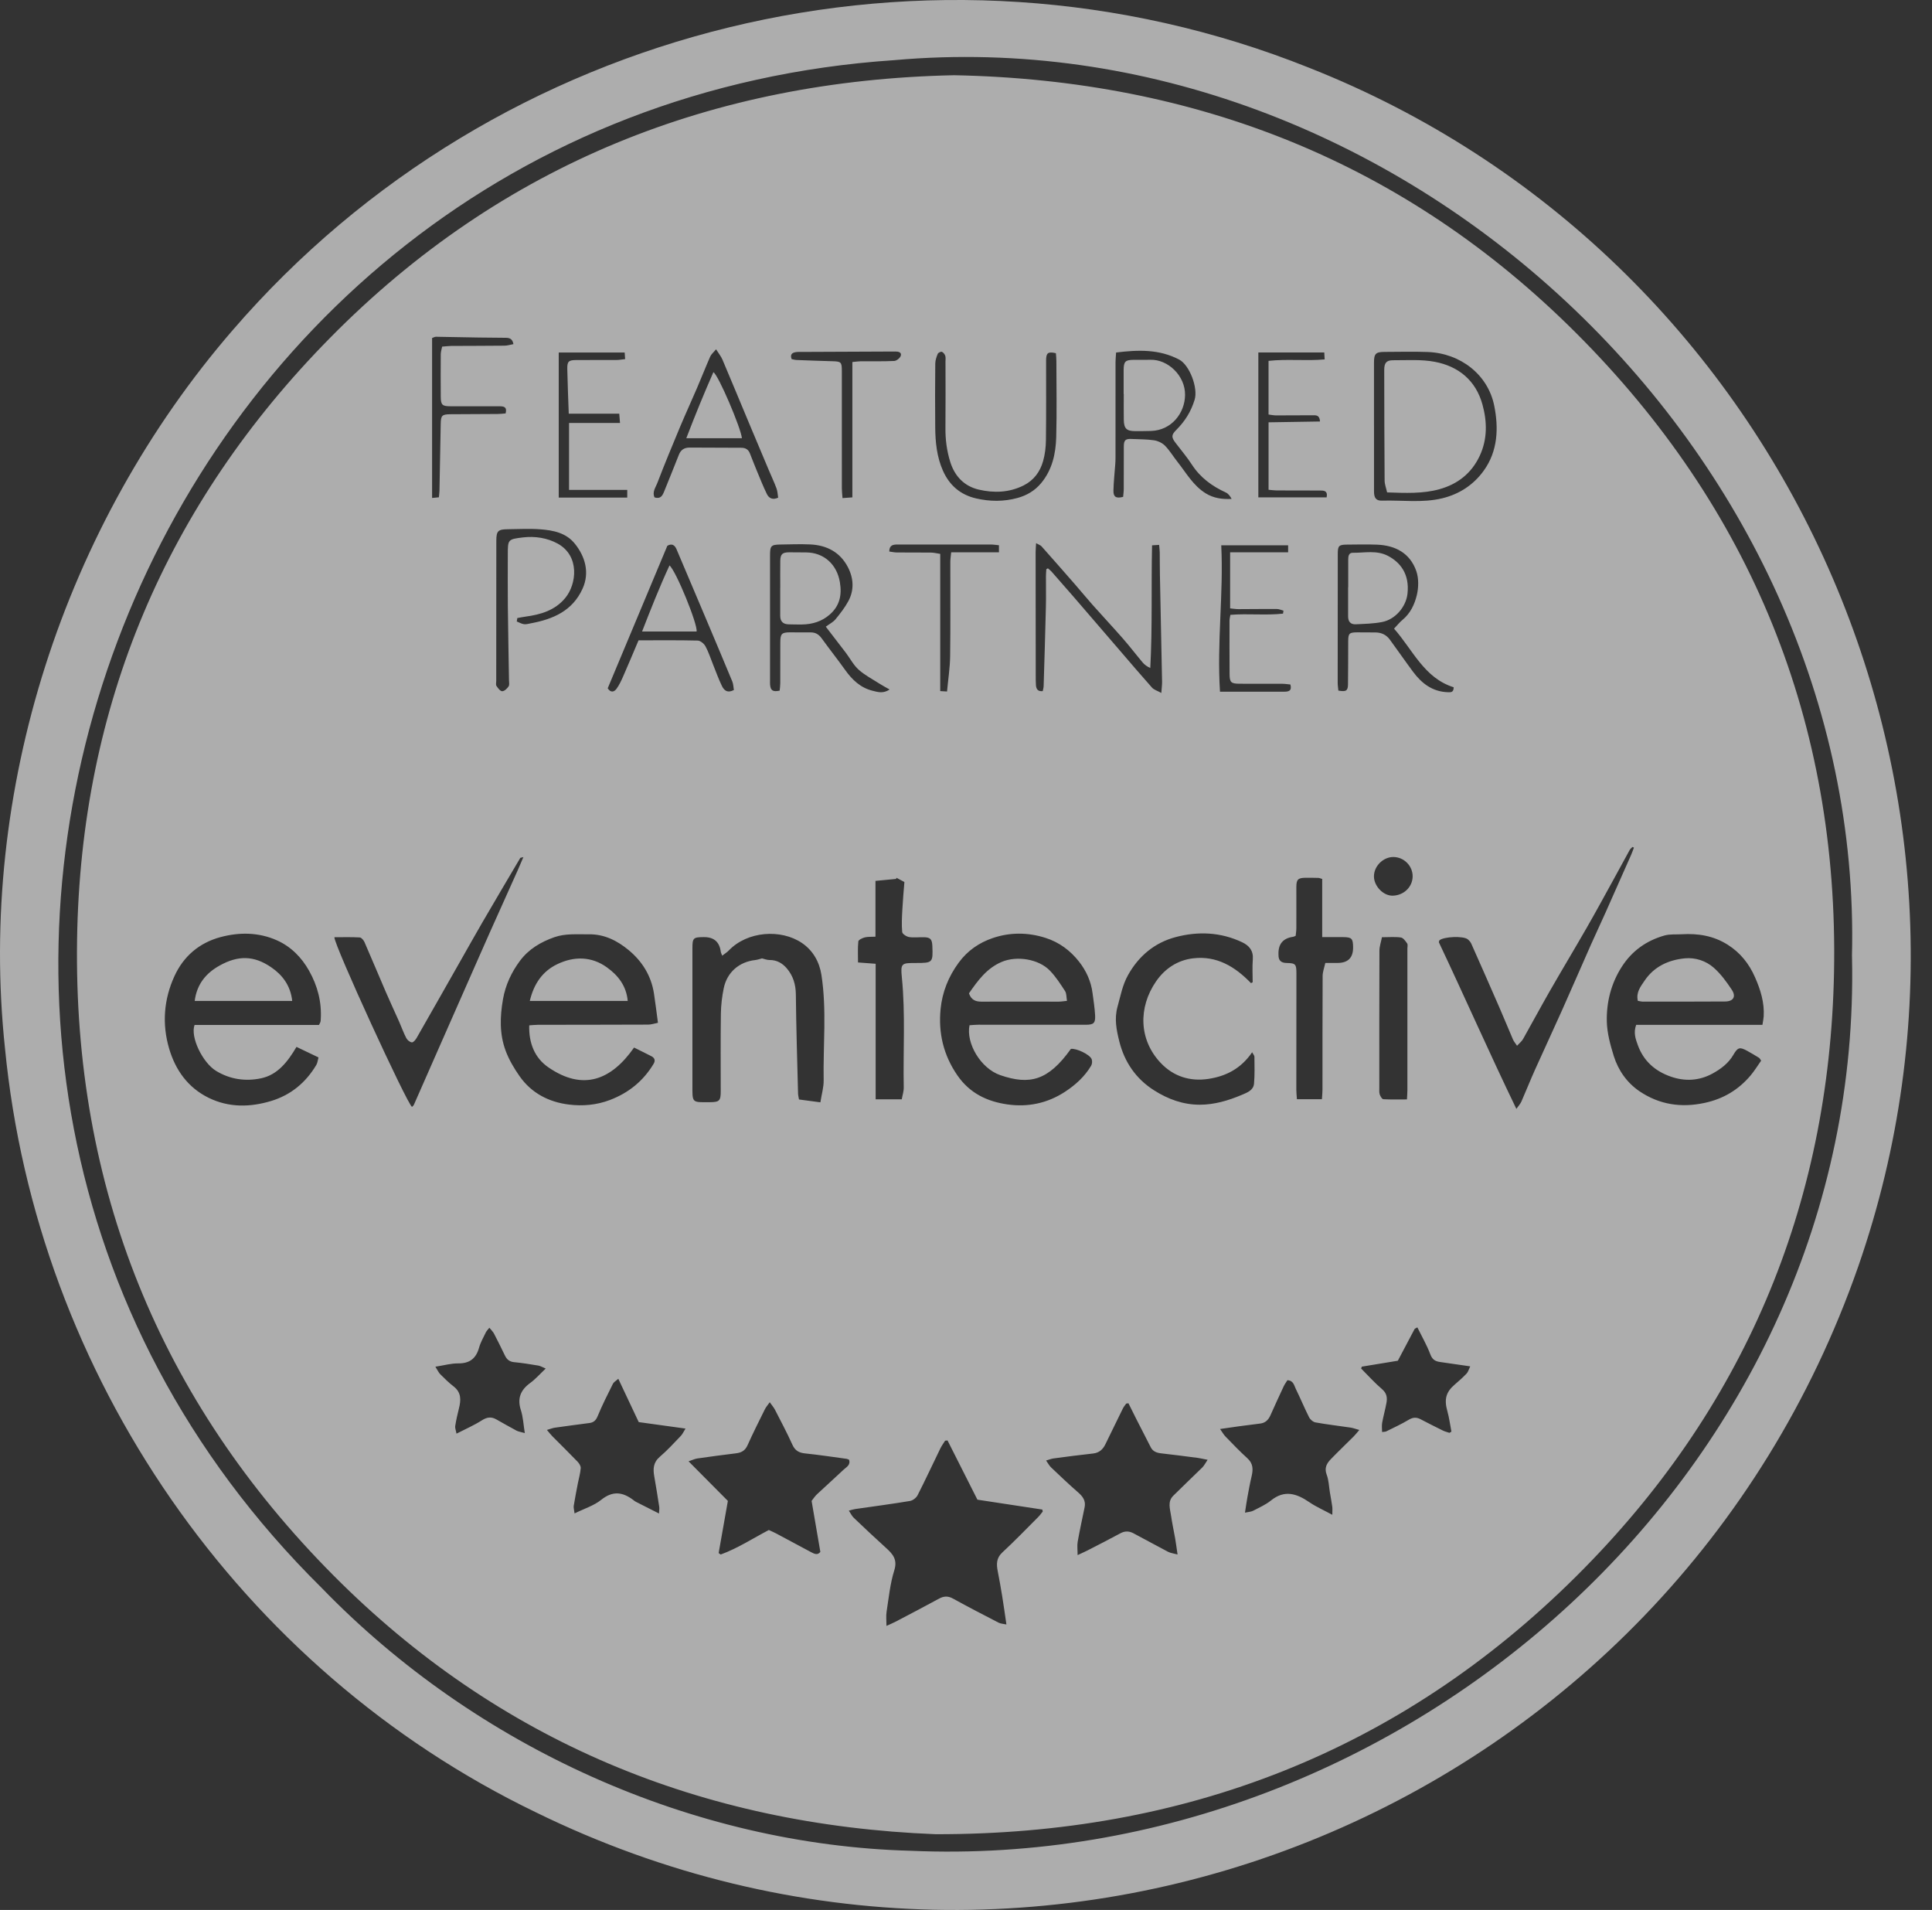 <svg xmlns="http://www.w3.org/2000/svg" width="86" height="85" viewBox="0 0 86 85" fill="none"><rect x="0" y="0" width="86" height="85" fill="#333333" stroke="none"/><path id="Vector" d="M58.282 3.019C79.317 11.332 90.142 35.017 82.714 56.371C74.311 80.453 46.79 91.899 23.847 80.652C10.657 74.287 1.634 61.206 0.221 46.644C-0.992 35.203 2.845 23.38 10.357 14.694C22.143 1.035 41.51 -3.685 58.261 3.011L58.281 3.019H58.282ZM82.437 42.553C83.005 20.043 62.161 0.683 39.806 2.677C5.846 4.953 -9.941 46.694 14.316 70.665C21.192 77.768 30.847 82.107 40.54 82.367C62.511 83.331 82.949 65.324 82.439 42.578V42.553H82.437ZM42.469 3.348C53.294 3.558 62.575 7.26 70.131 14.794C77.959 22.599 81.849 32.18 81.639 43.252C81.44 53.713 77.593 62.767 70.169 70.146C62.313 77.955 52.703 81.651 41.645 81.629C31.241 81.219 22.199 77.504 14.852 70.121C7.104 62.334 3.263 52.815 3.431 41.816C3.589 31.419 7.401 22.433 14.689 15.04C22.336 7.28 31.766 3.571 42.469 3.348ZM44.799 72.295C44.727 71.804 44.673 71.41 44.608 71.017C44.549 70.653 44.483 70.288 44.413 69.926C44.353 69.616 44.346 69.341 44.615 69.092C45.163 68.585 45.681 68.047 46.208 67.52C46.284 67.444 46.347 67.354 46.416 67.27C46.411 67.241 46.404 67.211 46.398 67.181C45.431 67.034 44.466 66.887 43.508 66.741C43.056 65.844 42.617 64.974 42.178 64.106C42.142 64.109 42.107 64.111 42.071 64.115C41.999 64.231 41.916 64.342 41.857 64.464C41.519 65.157 41.195 65.858 40.845 66.544C40.786 66.66 40.631 66.779 40.505 66.799C39.696 66.934 38.881 67.041 38.069 67.158C37.997 67.168 37.927 67.192 37.784 67.229C37.872 67.359 37.92 67.467 37.999 67.543C38.476 67.998 38.956 68.45 39.444 68.892C39.743 69.163 39.959 69.407 39.807 69.888C39.622 70.479 39.562 71.111 39.465 71.727C39.435 71.915 39.46 72.11 39.46 72.359C39.641 72.275 39.763 72.226 39.878 72.165C40.521 71.827 41.165 71.493 41.802 71.145C42.017 71.027 42.202 71.023 42.419 71.142C43.089 71.51 43.767 71.864 44.447 72.213C44.545 72.265 44.671 72.266 44.798 72.295H44.799ZM78.394 47.201C78.346 47.134 78.33 47.094 78.3 47.076C78.13 46.971 77.958 46.869 77.783 46.772C77.448 46.587 77.355 46.603 77.163 46.936C76.939 47.325 76.591 47.581 76.218 47.784C75.63 48.101 74.997 48.134 74.365 47.911C73.673 47.668 73.163 47.219 72.908 46.52C72.808 46.246 72.701 45.963 72.832 45.609H78.452C78.476 45.452 78.501 45.344 78.508 45.233C78.545 44.616 78.365 44.042 78.121 43.49C77.86 42.896 77.473 42.402 76.911 42.047C76.277 41.644 75.589 41.535 74.859 41.578C74.602 41.593 74.333 41.565 74.09 41.634C73.294 41.859 72.651 42.311 72.196 43.017C71.716 43.763 71.506 44.594 71.525 45.46C71.537 45.975 71.68 46.499 71.835 46.998C72.037 47.64 72.426 48.192 72.985 48.569C73.862 49.159 74.827 49.309 75.876 49.084C76.712 48.904 77.382 48.503 77.923 47.864C78.099 47.656 78.242 47.419 78.395 47.202L78.394 47.201ZM29.288 45.519C29.222 45.038 29.174 44.624 29.11 44.213C28.987 43.422 28.584 42.779 27.98 42.28C27.475 41.864 26.901 41.57 26.211 41.58C25.696 41.588 25.178 41.534 24.679 41.708C24.075 41.919 23.532 42.241 23.146 42.759C22.767 43.268 22.499 43.838 22.389 44.473C22.254 45.244 22.231 46.017 22.506 46.757C22.655 47.161 22.883 47.546 23.132 47.9C23.661 48.651 24.431 49.047 25.323 49.157C25.937 49.233 26.556 49.18 27.152 48.953C27.986 48.635 28.635 48.108 29.094 47.345C29.18 47.202 29.146 47.085 29.002 47.009C28.758 46.882 28.51 46.762 28.224 46.62C27.216 48.064 25.957 48.568 24.406 47.498C23.799 47.079 23.534 46.417 23.558 45.632C23.701 45.623 23.822 45.608 23.943 45.608C25.58 45.605 27.217 45.606 28.855 45.599C28.991 45.599 29.127 45.55 29.287 45.519H29.288ZM14.198 45.615C14.239 45.532 14.257 45.508 14.264 45.481C14.273 45.444 14.276 45.405 14.278 45.367C14.325 44.593 14.136 43.874 13.759 43.203C13.424 42.605 12.948 42.126 12.328 41.849C11.52 41.489 10.664 41.477 9.811 41.706C8.859 41.963 8.164 42.568 7.765 43.442C7.293 44.47 7.206 45.569 7.528 46.664C7.811 47.626 8.367 48.404 9.286 48.856C10.187 49.298 11.135 49.281 12.072 48.997C12.945 48.733 13.614 48.179 14.081 47.392C14.134 47.302 14.142 47.187 14.178 47.059C13.832 46.893 13.522 46.746 13.198 46.591C12.798 47.268 12.35 47.833 11.628 47.987C10.938 48.134 10.242 48.042 9.613 47.655C9.022 47.292 8.462 46.154 8.661 45.614H14.198V45.615ZM43.157 45.627C43.297 45.618 43.428 45.604 43.559 45.604C45.149 45.604 46.738 45.607 48.329 45.606C48.683 45.606 48.765 45.535 48.747 45.185C48.73 44.854 48.676 44.526 48.633 44.197C48.567 43.673 48.349 43.2 48.032 42.797C47.646 42.305 47.154 41.935 46.539 41.739C45.746 41.486 44.943 41.488 44.179 41.751C43.594 41.952 43.074 42.298 42.677 42.839C42.214 43.469 41.942 44.158 41.869 44.908C41.765 45.967 41.993 46.955 42.617 47.858C43.167 48.657 43.947 49.022 44.84 49.15C45.745 49.281 46.619 49.104 47.406 48.589C47.877 48.281 48.282 47.912 48.57 47.43C48.616 47.353 48.627 47.219 48.594 47.137C48.508 46.924 47.907 46.644 47.669 46.68C46.657 48.101 45.828 48.294 44.53 47.85C43.647 47.548 42.993 46.418 43.157 45.625V45.627ZM36.516 69.062C36.386 68.307 36.258 67.561 36.127 66.796C36.204 66.699 36.276 66.584 36.373 66.495C36.763 66.129 37.164 65.774 37.552 65.406C37.674 65.291 37.87 65.203 37.795 64.965C37.757 64.95 37.723 64.928 37.688 64.924C37.073 64.84 36.458 64.747 35.842 64.683C35.567 64.655 35.393 64.562 35.273 64.296C35.034 63.766 34.759 63.252 34.494 62.734C34.441 62.632 34.362 62.542 34.264 62.405C34.167 62.542 34.092 62.626 34.045 62.723C33.782 63.253 33.517 63.781 33.275 64.32C33.17 64.554 33.008 64.648 32.77 64.677C32.191 64.747 31.614 64.825 31.036 64.908C30.927 64.924 30.822 64.977 30.65 65.034C31.284 65.672 31.86 66.252 32.4 66.796C32.255 67.612 32.122 68.366 31.989 69.118C32.02 69.139 32.05 69.161 32.081 69.182C32.836 68.906 33.514 68.463 34.224 68.091C34.343 68.147 34.449 68.191 34.55 68.245C35.073 68.524 35.594 68.807 36.117 69.084C36.253 69.156 36.399 69.224 36.518 69.063L36.516 69.062ZM53.753 64.966C53.539 64.925 53.43 64.897 53.318 64.882C52.777 64.812 52.237 64.74 51.696 64.68C51.493 64.658 51.321 64.601 51.224 64.409C51.011 63.995 50.8 63.581 50.588 63.166C50.467 62.929 50.35 62.688 50.231 62.45C50.197 62.455 50.165 62.461 50.132 62.465C50.081 62.538 50.02 62.605 49.983 62.683C49.72 63.212 49.466 63.746 49.204 64.277C49.093 64.502 48.931 64.656 48.66 64.686C48.07 64.75 47.483 64.828 46.895 64.906C46.798 64.919 46.704 64.959 46.565 64.998C46.657 65.128 46.708 65.232 46.788 65.306C47.183 65.681 47.577 66.057 47.987 66.414C48.198 66.597 48.34 66.788 48.28 67.079C48.176 67.589 48.063 68.097 47.972 68.609C47.941 68.783 47.968 68.967 47.968 69.208C48.163 69.116 48.284 69.064 48.4 69.005C48.893 68.751 49.388 68.501 49.876 68.236C50.075 68.127 50.265 68.138 50.45 68.235C50.966 68.505 51.475 68.791 51.992 69.06C52.107 69.12 52.246 69.133 52.417 69.181C52.374 68.894 52.348 68.681 52.311 68.469C52.252 68.134 52.178 67.8 52.129 67.462C52.086 67.158 51.959 66.832 52.226 66.566C52.652 66.141 53.092 65.729 53.521 65.306C53.599 65.228 53.65 65.123 53.755 64.967L53.753 64.966ZM32.149 42.532C32.111 42.434 32.09 42.4 32.085 42.364C32.031 41.924 31.784 41.705 31.344 41.705C31.335 41.705 31.324 41.705 31.315 41.705C30.862 41.708 30.822 41.745 30.822 42.197C30.822 44.216 30.823 46.236 30.822 48.255C30.822 49.097 30.776 49.058 31.615 49.051C32.018 49.048 32.081 48.987 32.082 48.583C32.083 47.424 32.072 46.267 32.089 45.108C32.094 44.731 32.14 44.35 32.216 43.981C32.362 43.269 32.904 42.805 33.617 42.726C33.719 42.714 33.819 42.678 33.92 42.652C34.03 42.678 34.14 42.725 34.25 42.724C34.574 42.72 34.826 42.864 35.024 43.097C35.305 43.428 35.421 43.811 35.426 44.255C35.441 45.724 35.487 47.194 35.524 48.663C35.526 48.745 35.549 48.826 35.566 48.931C35.897 48.975 36.208 49.017 36.518 49.058C36.576 48.685 36.668 48.386 36.664 48.087C36.636 46.523 36.806 44.953 36.566 43.395C36.475 42.805 36.19 42.302 35.698 41.967C34.767 41.335 33.268 41.434 32.438 42.303C32.363 42.381 32.268 42.438 32.151 42.529L32.149 42.532ZM55.688 43.754C55.713 43.741 55.737 43.727 55.761 43.714C55.761 43.375 55.739 43.034 55.767 42.697C55.799 42.307 55.603 42.08 55.289 41.932C54.335 41.481 53.33 41.441 52.334 41.704C51.394 41.952 50.682 42.549 50.208 43.403C49.966 43.837 49.879 44.323 49.746 44.798C49.593 45.344 49.702 45.856 49.824 46.345C50.05 47.252 50.553 48.005 51.373 48.525C51.999 48.922 52.667 49.164 53.406 49.164C54.061 49.164 54.681 48.978 55.282 48.724C55.523 48.621 55.793 48.523 55.821 48.227C55.857 47.831 55.841 47.429 55.839 47.029C55.839 46.978 55.79 46.929 55.737 46.83C55.232 47.569 54.559 47.899 53.788 48.015C52.975 48.138 52.238 47.907 51.671 47.309C50.688 46.275 50.665 44.832 51.458 43.679C51.848 43.112 52.41 42.732 53.11 42.649C54.161 42.524 54.977 43.019 55.686 43.753L55.688 43.754ZM55.418 67.319C55.582 67.283 55.693 67.281 55.783 67.234C56.053 67.092 56.34 66.967 56.575 66.778C57.178 66.291 57.719 66.468 58.281 66.852C58.582 67.058 58.921 67.206 59.306 67.414C59.306 67.238 59.317 67.145 59.304 67.056C59.274 66.84 59.234 66.626 59.197 66.411C59.154 66.149 59.148 65.872 59.055 65.628C58.941 65.328 59.059 65.125 59.243 64.935C59.575 64.592 59.922 64.262 60.26 63.924C60.331 63.853 60.394 63.771 60.508 63.639C60.341 63.593 60.23 63.55 60.118 63.533C59.598 63.456 59.075 63.396 58.558 63.303C58.45 63.284 58.323 63.175 58.271 63.072C58.061 62.656 57.884 62.224 57.678 61.806C57.604 61.656 57.579 61.439 57.307 61.425C57.255 61.509 57.187 61.6 57.14 61.7C56.938 62.131 56.74 62.564 56.546 62.998C56.457 63.195 56.321 63.325 56.099 63.353C55.776 63.393 55.454 63.434 55.132 63.478C54.884 63.511 54.637 63.549 54.309 63.596C54.421 63.754 54.471 63.85 54.545 63.925C54.866 64.254 55.181 64.589 55.522 64.895C55.786 65.132 55.785 65.397 55.713 65.702C55.641 66.005 55.585 66.313 55.529 66.619C55.491 66.82 55.464 67.023 55.418 67.319ZM28.433 63.291C28.133 62.656 27.839 62.031 27.523 61.361C27.411 61.461 27.32 61.508 27.284 61.582C27.046 62.061 26.803 62.539 26.6 63.033C26.52 63.225 26.415 63.307 26.23 63.331C25.717 63.399 25.206 63.464 24.694 63.538C24.593 63.553 24.497 63.594 24.345 63.638C24.459 63.771 24.522 63.853 24.593 63.925C24.964 64.3 25.341 64.667 25.706 65.047C25.779 65.123 25.857 65.242 25.85 65.336C25.834 65.562 25.768 65.783 25.724 66.006C25.66 66.342 25.593 66.676 25.539 67.013C25.525 67.098 25.556 67.19 25.576 67.353C26.01 67.138 26.439 67.008 26.762 66.748C27.269 66.34 27.709 66.396 28.181 66.749C28.219 66.778 28.256 66.81 28.298 66.832C28.626 66.999 28.953 67.164 29.334 67.357C29.341 67.21 29.357 67.137 29.346 67.068C29.276 66.617 29.206 66.164 29.125 65.713C29.064 65.376 29.075 65.086 29.37 64.833C29.704 64.548 30.003 64.219 30.307 63.902C30.382 63.824 30.427 63.717 30.515 63.577C29.773 63.474 29.113 63.384 28.432 63.289L28.433 63.291ZM67.53 46.542C67.451 46.422 67.387 46.351 67.351 46.268C67.143 45.788 66.947 45.303 66.737 44.823C66.327 43.881 65.912 42.941 65.494 42.001C65.461 41.925 65.399 41.855 65.334 41.802C65.143 41.645 64.273 41.68 64.077 41.846C64.064 41.856 64.064 41.88 64.047 41.931C65.196 44.358 66.286 46.84 67.499 49.35C67.611 49.192 67.682 49.116 67.721 49.027C67.927 48.557 68.117 48.079 68.327 47.61C68.725 46.723 69.137 45.843 69.534 44.955C69.966 43.99 70.384 43.02 70.813 42.053C71.029 41.565 71.259 41.084 71.476 40.595C71.856 39.743 72.234 38.89 72.611 38.036C72.656 37.933 72.692 37.828 72.732 37.723C72.71 37.713 72.689 37.702 72.668 37.692C72.625 37.737 72.571 37.776 72.542 37.829C72.306 38.255 72.077 38.684 71.841 39.11C71.445 39.829 71.054 40.55 70.645 41.263C70.096 42.221 69.525 43.167 68.976 44.126C68.574 44.828 68.191 45.541 67.794 46.246C67.74 46.341 67.644 46.414 67.528 46.541L67.53 46.542ZM14.885 41.712C14.869 42.053 18.11 49.108 18.34 49.262C18.369 49.23 18.41 49.2 18.427 49.159C18.809 48.295 19.187 47.429 19.569 46.563C20.126 45.296 20.686 44.029 21.244 42.763C21.421 42.36 21.597 41.958 21.777 41.557C22.203 40.608 22.63 39.658 23.055 38.709C23.131 38.539 23.203 38.366 23.298 38.145C23.191 38.172 23.165 38.171 23.158 38.183C22.592 39.141 22.027 40.097 21.467 41.059C21.138 41.625 20.82 42.196 20.496 42.765C19.846 43.91 19.197 45.055 18.543 46.197C18.496 46.279 18.396 46.397 18.333 46.39C18.242 46.379 18.13 46.286 18.085 46.199C17.963 45.963 17.873 45.711 17.767 45.468C17.569 45.023 17.362 44.583 17.17 44.137C16.853 43.403 16.546 42.663 16.225 41.929C16.187 41.843 16.091 41.725 16.016 41.72C15.64 41.698 15.261 41.71 14.888 41.71L14.885 41.712ZM40.141 48.92C40.172 48.741 40.232 48.569 40.229 48.397C40.197 46.766 40.308 45.131 40.145 43.499C40.081 42.863 40.135 42.857 40.762 42.857C41.52 42.857 41.533 42.844 41.502 42.092C41.489 41.797 41.411 41.715 41.123 41.71C40.902 41.705 40.678 41.736 40.464 41.702C40.349 41.682 40.168 41.565 40.16 41.479C40.13 41.148 40.148 40.812 40.167 40.479C40.188 40.065 40.226 39.652 40.258 39.253C40.099 39.168 40 39.116 39.901 39.063C39.898 39.08 39.894 39.098 39.892 39.115C39.602 39.142 39.314 39.17 38.97 39.203V41.686C38.773 41.696 38.627 41.684 38.492 41.718C38.385 41.747 38.215 41.826 38.207 41.896C38.176 42.203 38.193 42.514 38.193 42.833C38.476 42.855 38.708 42.872 38.978 42.892V48.924H40.141V48.92ZM58.856 41.706V39.117C58.763 39.09 58.727 39.071 58.69 39.07C58.5 39.066 58.308 39.062 58.116 39.064C57.78 39.069 57.707 39.138 57.705 39.468C57.703 40.08 57.709 40.693 57.705 41.305C57.705 41.425 57.685 41.544 57.674 41.649C57.614 41.672 57.588 41.688 57.561 41.691C57.109 41.755 56.892 42.017 56.91 42.477C56.91 42.486 56.91 42.496 56.91 42.505C56.91 42.74 57.02 42.85 57.262 42.856C57.676 42.865 57.708 42.905 57.708 43.331C57.708 45.054 57.704 46.778 57.704 48.501C57.704 48.632 57.72 48.762 57.73 48.918H58.843C58.854 48.756 58.868 48.624 58.868 48.493C58.87 46.808 58.866 45.123 58.875 43.438C58.875 43.25 58.95 43.061 58.994 42.855C59.212 42.855 59.373 42.855 59.534 42.855C60.003 42.856 60.235 42.625 60.231 42.16C60.228 41.766 60.172 41.708 59.785 41.705C59.501 41.703 59.217 41.705 58.856 41.705V41.706ZM64.522 63.766C64.55 63.748 64.579 63.731 64.608 63.712C64.549 63.411 64.511 63.105 64.429 62.81C64.278 62.277 64.36 61.954 64.76 61.614C64.941 61.46 65.119 61.3 65.284 61.128C65.35 61.059 65.376 60.95 65.445 60.808C64.948 60.736 64.525 60.673 64.101 60.614C63.887 60.584 63.756 60.505 63.669 60.274C63.514 59.862 63.29 59.476 63.091 59.073C63.013 59.119 62.978 59.128 62.967 59.149C62.725 59.602 62.487 60.056 62.222 60.558C61.712 60.642 61.165 60.731 60.619 60.821C60.608 60.849 60.599 60.876 60.589 60.905C60.897 61.213 61.188 61.54 61.519 61.822C61.73 62.002 61.759 62.202 61.716 62.434C61.662 62.732 61.578 63.024 61.524 63.322C61.501 63.447 61.521 63.58 61.521 63.73C61.603 63.718 61.663 63.723 61.711 63.7C62.044 63.534 62.384 63.379 62.704 63.187C62.892 63.073 63.051 63.064 63.238 63.163C63.568 63.337 63.901 63.504 64.236 63.669C64.325 63.712 64.425 63.735 64.522 63.768V63.766ZM24.292 60.906C24.143 60.845 24.056 60.79 23.964 60.774C23.607 60.715 23.248 60.655 22.888 60.622C22.677 60.602 22.56 60.501 22.475 60.324C22.318 59.997 22.157 59.672 21.989 59.35C21.945 59.265 21.87 59.196 21.784 59.089C21.71 59.184 21.654 59.236 21.625 59.299C21.518 59.522 21.39 59.742 21.325 59.977C21.189 60.459 20.906 60.681 20.396 60.676C20.082 60.673 19.767 60.763 19.38 60.824C19.482 60.985 19.526 61.089 19.6 61.161C19.789 61.349 19.981 61.539 20.191 61.701C20.541 61.971 20.522 62.312 20.428 62.684C20.363 62.941 20.305 63.201 20.263 63.463C20.248 63.553 20.293 63.651 20.32 63.803C20.733 63.592 21.11 63.428 21.451 63.21C21.676 63.066 21.867 63.042 22.089 63.166C22.389 63.333 22.686 63.508 22.99 63.668C23.082 63.716 23.192 63.728 23.361 63.777C23.299 63.393 23.285 63.064 23.188 62.763C23.017 62.238 23.168 61.864 23.601 61.548C23.836 61.377 24.032 61.151 24.292 60.905V60.906ZM61.515 41.71C61.473 41.929 61.404 42.119 61.403 42.309C61.395 44.347 61.398 46.385 61.398 48.424C61.398 48.519 61.388 48.621 61.417 48.708C61.446 48.789 61.517 48.916 61.576 48.919C61.921 48.939 62.267 48.929 62.628 48.929C62.637 48.754 62.648 48.64 62.648 48.527C62.648 46.422 62.648 44.316 62.648 42.211C62.648 42.134 62.674 42.037 62.637 41.986C62.563 41.881 62.465 41.739 62.359 41.722C62.107 41.685 61.846 41.71 61.513 41.71H61.515ZM61.162 18.945C61.162 19.921 61.161 20.897 61.162 21.873C61.162 22.161 61.255 22.289 61.521 22.281C62.415 22.253 63.316 22.391 64.204 22.175C64.97 21.988 65.594 21.574 66.047 20.946C66.679 20.072 66.712 19.035 66.513 18.054C66.234 16.672 65.012 15.721 63.555 15.665C62.915 15.641 62.274 15.66 61.633 15.661C61.241 15.662 61.162 15.74 61.161 16.133C61.159 17.071 61.161 18.008 61.161 18.945H61.162ZM46.576 25.33C46.6 25.317 46.623 25.305 46.647 25.293C46.699 25.34 46.758 25.382 46.804 25.434C47.125 25.8 47.447 26.165 47.766 26.533C48.452 27.327 49.136 28.125 49.822 28.92C50.306 29.483 50.788 30.05 51.282 30.604C51.367 30.699 51.514 30.739 51.695 30.839C51.711 30.608 51.73 30.478 51.728 30.348C51.697 28.764 51.663 27.18 51.632 25.595C51.625 25.261 51.628 24.925 51.624 24.589C51.622 24.487 51.609 24.385 51.597 24.249C51.484 24.256 51.398 24.261 51.282 24.269C51.242 26.102 51.301 27.91 51.203 29.729C51.056 29.661 50.95 29.584 50.868 29.488C50.567 29.131 50.285 28.76 49.978 28.41C49.538 27.907 49.08 27.42 48.637 26.921C48.37 26.622 48.118 26.311 47.855 26.01C47.36 25.442 46.863 24.877 46.363 24.315C46.315 24.261 46.231 24.237 46.12 24.173C46.111 24.346 46.099 24.458 46.099 24.571C46.099 26.39 46.101 28.21 46.104 30.029C46.104 30.182 46.103 30.336 46.113 30.489C46.124 30.657 46.191 30.782 46.416 30.758C46.431 30.68 46.454 30.609 46.456 30.537C46.492 29.363 46.528 28.191 46.556 27.018C46.568 26.558 46.556 26.098 46.559 25.639C46.559 25.535 46.569 25.433 46.576 25.33ZM34.705 30.736C34.715 30.632 34.732 30.521 34.732 30.409C34.734 29.806 34.732 29.203 34.734 28.599C34.735 28.202 34.793 28.143 35.178 28.141C35.474 28.14 35.772 28.151 36.068 28.144C36.291 28.138 36.445 28.228 36.575 28.408C36.917 28.881 37.279 29.338 37.618 29.812C37.931 30.252 38.303 30.609 38.84 30.741C39.067 30.797 39.306 30.881 39.6 30.686C39.42 30.583 39.29 30.515 39.166 30.436C38.846 30.231 38.501 30.053 38.222 29.804C37.992 29.599 37.844 29.305 37.653 29.053C37.379 28.691 37.1 28.333 36.759 27.889C36.918 27.772 37.084 27.691 37.191 27.561C37.401 27.306 37.607 27.041 37.764 26.751C38.031 26.256 37.996 25.73 37.744 25.243C37.397 24.572 36.799 24.261 36.06 24.229C35.624 24.21 35.185 24.226 34.748 24.233C34.319 24.24 34.277 24.286 34.277 24.723C34.277 26.581 34.277 28.438 34.277 30.297C34.277 30.354 34.274 30.412 34.279 30.469C34.302 30.733 34.401 30.8 34.708 30.736H34.705ZM59.574 30.733C59.914 30.797 60.001 30.743 60.004 30.46C60.013 29.819 60.01 29.177 60.013 28.536C60.016 28.188 60.06 28.144 60.416 28.142C60.684 28.14 60.952 28.148 61.221 28.146C61.489 28.146 61.707 28.25 61.864 28.462C62.213 28.938 62.548 29.423 62.9 29.897C63.286 30.416 63.766 30.784 64.448 30.806C64.577 30.81 64.706 30.825 64.709 30.586C63.392 30.174 62.894 28.927 62.054 27.977C62.206 27.818 62.307 27.688 62.43 27.587C62.781 27.298 62.968 26.897 63.067 26.488C63.148 26.149 63.157 25.741 63.045 25.417C62.766 24.617 62.113 24.27 61.289 24.239C60.849 24.223 60.408 24.233 59.968 24.237C59.598 24.239 59.549 24.288 59.549 24.648C59.547 26.563 59.544 28.477 59.545 30.392C59.545 30.503 59.565 30.615 59.575 30.735L59.574 30.733ZM49.681 15.692C49.671 15.86 49.656 15.982 49.656 16.103C49.655 17.52 49.656 18.937 49.655 20.356C49.655 20.461 49.651 20.566 49.643 20.671C49.616 21.059 49.571 21.446 49.563 21.835C49.557 22.119 49.686 22.194 49.995 22.112C50.004 22 50.022 21.88 50.022 21.758C50.025 21.126 50.022 20.494 50.025 19.861C50.026 19.587 50.103 19.522 50.37 19.536C50.704 19.553 51.042 19.545 51.371 19.595C51.543 19.621 51.736 19.712 51.858 19.835C52.069 20.051 52.228 20.319 52.417 20.558C52.805 21.05 53.115 21.612 53.668 21.954C54.014 22.169 54.401 22.227 54.824 22.204C54.758 22.078 54.676 21.969 54.568 21.919C53.955 21.638 53.434 21.26 53.059 20.683C52.842 20.349 52.582 20.041 52.338 19.722C52.136 19.46 52.134 19.359 52.363 19.131C52.744 18.748 53.015 18.324 53.178 17.787C53.336 17.267 52.954 16.247 52.488 16.002C51.601 15.536 50.67 15.566 49.682 15.688L49.681 15.692ZM23.027 27.509C23.019 27.558 23.011 27.608 23.003 27.658C23.109 27.701 23.214 27.762 23.324 27.779C23.424 27.792 23.532 27.759 23.636 27.739C24.622 27.555 25.486 27.186 25.933 26.197C26.257 25.482 26.047 24.768 25.591 24.2C25.194 23.706 24.625 23.601 24.051 23.556C23.575 23.52 23.093 23.547 22.615 23.552C22.165 23.556 22.095 23.628 22.093 24.068C22.091 26.145 22.09 28.223 22.089 30.301C22.089 30.378 22.064 30.474 22.099 30.526C22.165 30.624 22.266 30.761 22.354 30.762C22.451 30.763 22.573 30.646 22.638 30.549C22.684 30.483 22.659 30.363 22.657 30.268C22.64 29.168 22.617 28.068 22.606 26.968C22.598 26.212 22.604 25.456 22.604 24.699C22.604 24.01 22.603 24 23.269 23.918C23.813 23.852 24.363 23.939 24.826 24.194C25.814 24.738 25.672 25.996 25.16 26.614C24.702 27.166 24.069 27.351 23.393 27.442C23.27 27.459 23.148 27.484 23.026 27.506L23.027 27.509ZM31.874 15.545C31.755 15.69 31.658 15.767 31.614 15.868C31.412 16.329 31.228 16.799 31.029 17.262C30.782 17.839 30.519 18.409 30.276 18.988C29.928 19.821 29.582 20.655 29.259 21.498C29.184 21.693 29.022 21.899 29.136 22.137C29.413 22.223 29.494 22.046 29.568 21.862C29.785 21.322 30.006 20.784 30.218 20.242C30.306 20.014 30.466 19.917 30.704 19.919C31.469 19.924 32.234 19.928 33 19.928C33.185 19.928 33.31 20.002 33.379 20.174C33.484 20.438 33.586 20.704 33.695 20.966C33.838 21.307 33.973 21.652 34.135 21.984C34.226 22.17 34.387 22.263 34.639 22.148C34.616 22.009 34.612 21.863 34.565 21.736C34.463 21.46 34.335 21.193 34.222 20.922C33.918 20.204 33.616 19.486 33.315 18.766C32.93 17.846 32.549 16.923 32.159 16.005C32.099 15.863 31.997 15.74 31.874 15.544V15.545ZM32.668 30.709C32.645 30.582 32.645 30.446 32.598 30.33C32.191 29.346 31.775 28.366 31.361 27.384C30.946 26.403 30.532 25.423 30.114 24.442C30.036 24.259 29.908 24.171 29.705 24.29C28.82 26.405 27.936 28.518 27.051 30.632C27.186 30.838 27.336 30.803 27.447 30.649C27.567 30.482 27.657 30.288 27.741 30.097C27.974 29.567 28.196 29.032 28.424 28.497C29.338 28.497 30.198 28.487 31.058 28.508C31.177 28.512 31.339 28.645 31.402 28.761C31.541 29.017 31.631 29.301 31.741 29.575C31.869 29.892 31.984 30.215 32.132 30.522C32.221 30.706 32.361 30.866 32.669 30.708L32.668 30.709ZM47.002 15.718C46.64 15.638 46.565 15.704 46.565 16.06C46.565 17.238 46.572 18.416 46.558 19.594C46.554 19.904 46.516 20.222 46.432 20.52C46.299 20.992 46.024 21.373 45.564 21.604C44.921 21.925 44.245 21.946 43.574 21.791C42.928 21.642 42.502 21.201 42.301 20.564C42.143 20.061 42.078 19.547 42.085 19.019C42.095 18.042 42.088 17.065 42.087 16.088C42.087 16.002 42.102 15.909 42.076 15.832C42.051 15.762 41.989 15.68 41.925 15.657C41.878 15.641 41.763 15.697 41.742 15.747C41.686 15.884 41.633 16.034 41.632 16.18C41.623 17.128 41.62 18.077 41.63 19.025C41.635 19.683 41.703 20.338 41.973 20.947C42.261 21.593 42.743 22.019 43.451 22.182C44.069 22.324 44.681 22.328 45.29 22.162C45.703 22.05 46.062 21.839 46.342 21.505C46.837 20.911 46.995 20.195 47.016 19.457C47.047 18.327 47.024 17.197 47.023 16.067C47.023 15.954 47.011 15.841 47.002 15.72V15.718ZM24.871 15.69V22.144H27.921V21.802H25.33V18.823H27.599C27.586 18.658 27.578 18.563 27.565 18.411H25.317C25.293 17.709 25.264 17.062 25.252 16.415C25.245 16.088 25.314 16.026 25.637 16.024C26.24 16.019 26.842 16.024 27.445 16.021C27.565 16.021 27.683 15.996 27.827 15.982C27.819 15.869 27.813 15.79 27.806 15.688H24.872L24.871 15.69ZM56.013 15.687V22.136H59.053C59.114 21.827 58.919 21.831 58.749 21.83C58.108 21.826 57.466 21.83 56.825 21.826C56.714 21.826 56.602 21.808 56.468 21.797V18.795C57.245 18.782 57.997 18.771 58.758 18.758C58.741 18.468 58.584 18.481 58.442 18.481C57.896 18.481 57.352 18.488 56.806 18.487C56.696 18.487 56.586 18.463 56.467 18.448V16.06C57.3 15.968 58.121 16.071 58.965 15.995C58.958 15.875 58.953 15.788 58.948 15.687H56.01H56.013ZM57.438 30.462C57.32 30.452 57.2 30.432 57.079 30.431C56.447 30.428 55.815 30.431 55.183 30.429C54.802 30.428 54.736 30.371 54.733 30.005C54.727 29.209 54.729 28.415 54.73 27.62C54.73 27.538 54.754 27.458 54.769 27.363C55.566 27.298 56.344 27.394 57.112 27.309C57.119 27.265 57.125 27.22 57.132 27.176C57.031 27.15 56.931 27.102 56.83 27.102C56.264 27.098 55.7 27.109 55.135 27.109C55.015 27.109 54.895 27.089 54.757 27.076V24.579H57.339V24.267H54.362C54.469 26.444 54.162 28.583 54.306 30.783C54.481 30.783 54.63 30.783 54.779 30.783C55.575 30.783 56.369 30.783 57.164 30.783C57.356 30.783 57.517 30.751 57.44 30.463L57.438 30.462ZM22.507 18.401C22.585 18.095 22.411 18.081 22.227 18.081C21.499 18.081 20.772 18.081 20.044 18.08C19.688 18.079 19.624 18.02 19.62 17.663C19.614 17.031 19.616 16.399 19.62 15.768C19.62 15.659 19.658 15.55 19.681 15.426C19.832 15.415 19.953 15.398 20.075 15.396C20.869 15.391 21.665 15.393 22.459 15.384C22.59 15.383 22.721 15.339 22.855 15.315C22.809 15.062 22.667 15.034 22.503 15.033C22.1 15.031 21.699 15.028 21.297 15.021C20.666 15.01 20.035 14.995 19.405 14.987C19.352 14.987 19.301 15.021 19.234 15.043V22.161C19.354 22.15 19.439 22.142 19.536 22.132C19.547 22.017 19.559 21.933 19.562 21.849C19.581 20.854 19.601 19.859 19.618 18.865C19.625 18.489 19.673 18.439 20.056 18.435C20.755 18.431 21.453 18.429 22.152 18.424C22.265 18.424 22.377 18.409 22.508 18.399L22.507 18.401ZM35.24 15.982C35.303 15.994 35.375 16.017 35.448 16.021C35.982 16.041 36.517 16.062 37.051 16.076C37.441 16.086 37.473 16.113 37.473 16.509C37.473 18.25 37.473 19.992 37.474 21.733C37.474 21.863 37.49 21.994 37.503 22.167C37.657 22.155 37.779 22.146 37.942 22.135V16.111C38.095 16.098 38.205 16.079 38.315 16.078C38.813 16.075 39.31 16.088 39.807 16.064C39.911 16.058 40.069 15.931 40.098 15.83C40.141 15.675 39.99 15.643 39.851 15.644C38.464 15.65 37.076 15.656 35.689 15.662C35.594 15.662 35.496 15.657 35.403 15.675C35.245 15.703 35.166 15.791 35.239 15.984L35.24 15.982ZM42.156 30.775C42.207 30.221 42.287 29.712 42.294 29.203C42.312 27.806 42.3 26.409 42.302 25.011C42.302 24.883 42.324 24.755 42.34 24.58H44.467V24.265C44.34 24.254 44.228 24.234 44.117 24.234C43.552 24.231 42.988 24.233 42.423 24.233C41.6 24.233 40.777 24.233 39.954 24.233C39.763 24.233 39.587 24.252 39.584 24.545C39.7 24.56 39.808 24.586 39.916 24.587C40.423 24.592 40.931 24.586 41.438 24.592C41.564 24.593 41.689 24.626 41.853 24.65V30.756C41.977 30.764 42.056 30.769 42.156 30.775ZM62.029 38.14C61.575 38.136 61.164 38.539 61.159 38.993C61.154 39.429 61.57 39.865 61.986 39.861C62.483 39.855 62.878 39.476 62.882 39.002C62.885 38.536 62.498 38.145 62.029 38.14ZM73.142 44.576C74.358 44.576 75.574 44.578 76.79 44.57C77.158 44.568 77.291 44.353 77.087 44.046C76.856 43.698 76.603 43.349 76.293 43.074C75.939 42.759 75.465 42.604 74.995 42.65C74.273 42.721 73.631 43.013 73.207 43.642C73.032 43.9 72.817 44.166 72.906 44.541C72.994 44.556 73.068 44.577 73.141 44.577L73.142 44.576ZM27.016 43.051C26.331 42.559 25.557 42.549 24.807 42.909C24.144 43.227 23.763 43.788 23.583 44.545H27.942C27.881 43.864 27.501 43.399 27.016 43.052V43.051ZM13.007 44.545C12.935 43.859 12.565 43.384 12.071 43.047C11.299 42.518 10.595 42.513 9.769 42.975C9.18 43.304 8.762 43.791 8.667 44.545H13.007ZM43.678 44.577C44.825 44.572 45.97 44.578 47.117 44.577C47.228 44.577 47.338 44.558 47.495 44.542C47.466 44.374 47.479 44.214 47.41 44.108C47.205 43.792 46.997 43.469 46.737 43.199C46.236 42.678 45.264 42.525 44.595 42.806C43.926 43.087 43.526 43.638 43.132 44.208C43.234 44.497 43.419 44.577 43.679 44.576L43.678 44.577ZM64.068 21.773C64.882 21.55 65.502 21.064 65.865 20.291C66.215 19.548 66.2 18.763 65.988 17.998C65.692 16.932 64.926 16.302 63.869 16.102C63.267 15.988 62.631 16.034 62.011 16.032C61.708 16.032 61.616 16.154 61.617 16.47C61.62 18.108 61.621 19.745 61.634 21.383C61.635 21.554 61.704 21.726 61.745 21.914C62.572 21.942 63.331 21.976 64.069 21.774L64.068 21.773ZM34.73 26.144C34.73 26.565 34.728 26.987 34.73 27.407C34.73 27.651 34.855 27.78 35.1 27.785C35.301 27.79 35.502 27.796 35.703 27.792C36.164 27.785 36.586 27.656 36.936 27.349C37.374 26.965 37.482 26.488 37.387 25.915C37.257 25.127 36.686 24.591 35.883 24.585C35.634 24.584 35.386 24.58 35.136 24.58C34.825 24.58 34.738 24.661 34.733 24.966C34.727 25.358 34.732 25.751 34.732 26.143H34.728L34.73 26.144ZM60.009 26.129C60.009 26.56 60.011 26.991 60.009 27.422C60.006 27.658 60.114 27.795 60.351 27.783C60.739 27.764 61.134 27.757 61.513 27.684C62.112 27.572 62.584 27.005 62.651 26.433C62.756 25.526 62.308 25.017 61.792 24.743C61.285 24.474 60.742 24.607 60.213 24.601C60.042 24.599 60.014 24.75 60.014 24.895C60.014 25.307 60.014 25.718 60.014 26.131C60.013 26.131 60.011 26.131 60.01 26.131L60.009 26.129ZM50.023 17.538C50.023 17.92 50.017 18.303 50.024 18.686C50.031 19.071 50.148 19.184 50.52 19.186C50.759 19.186 50.998 19.186 51.237 19.179C52.145 19.15 52.741 18.392 52.751 17.579C52.763 16.715 51.978 15.987 51.21 16.012C50.962 16.021 50.712 16.012 50.464 16.014C50.088 16.017 50.019 16.088 50.017 16.476C50.015 16.83 50.017 17.184 50.017 17.538C50.019 17.538 50.022 17.538 50.024 17.538H50.023ZM33.025 19.502C32.991 19.072 31.973 16.672 31.755 16.564C31.336 17.518 30.942 18.478 30.55 19.502H33.025ZM28.581 28.104H31.008C31.065 27.791 30.092 25.404 29.802 25.164C29.355 26.129 28.977 27.09 28.581 28.104Z" fill="white" fill-opacity="0.6"></path></svg>